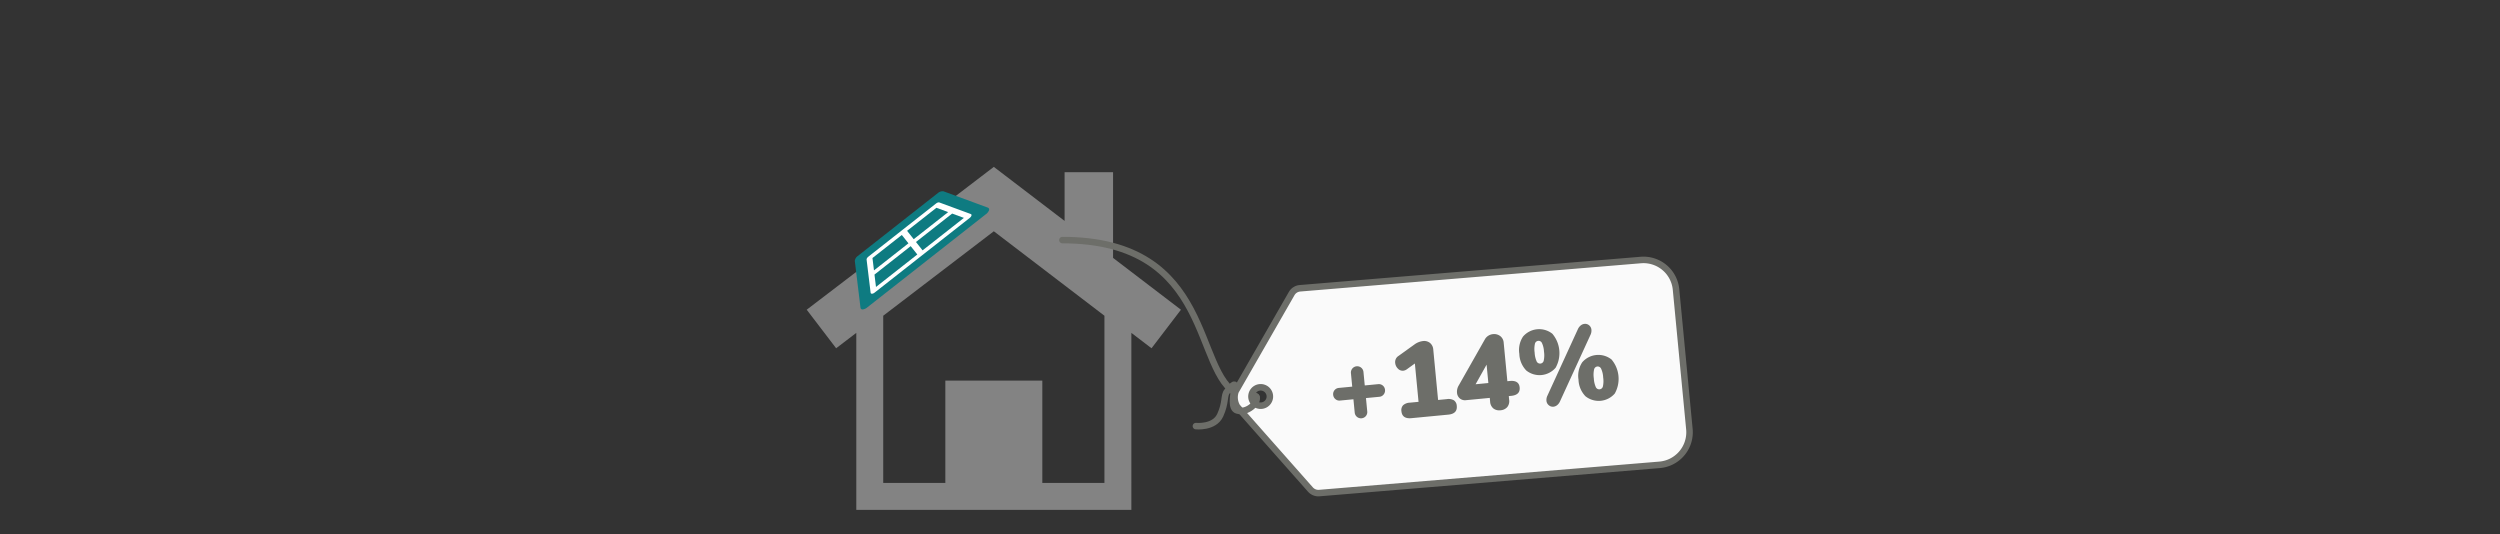 <svg xmlns="http://www.w3.org/2000/svg" xmlns:xlink="http://www.w3.org/1999/xlink" width="768" height="164.108" viewBox="0 0 768 164.108"><rect x="0" y="0" width="768" height="164.108" fill="#333333" stroke="none"/><defs><style>.cls-1{fill:#838383;}.cls-2{fill:none;stroke-linecap:round;}.cls-2,.cls-3{stroke:#6d6e69;stroke-miterlimit:10;stroke-width:2px;}.cls-3{fill:#fafafa;}.cls-4{fill:#6d6e69;}.cls-5{fill:#fff;}.cls-6{fill:#0e7b81;}</style><symbol id="Home1" data-name="Home1" viewBox="0 0 148.337 135.964"><path class="cls-1" d="M121.436,36.086V2.114H102.216v19.3L74.168,0,0,56.619,11.662,71.898l7.989-6.099v70.165h109.037V65.801l7.986,6.097,11.662-15.275ZM118.011,125.286H93.39V84.711H54.95v40.575h-24.621V59.004L74.17,25.527l43.841,33.477Z"/></symbol></defs><title>tilbakemeld05</title><g id="Layer_8" data-name="Layer 8"><g id="house"><use width="148.337" height="135.964" transform="translate(247.823 51.264) scale(0.775)" xlink:href="#Home1"/></g><g id="things_label_string_note" data-name="things | label | string | note"><path class="cls-2" d="M326.364,73.754c47.032,0,40.017,41.053,54.181,47.471,1.01.458,5.083-.406,5.465.767"/><path class="cls-3" d="M514.874,88.924a10.038,10.038,0,0,0-10.822-9.047l-104.729,8.687a3.272,3.272,0,0,0-2.528,1.629L379.58,120.188a5.653,5.653,0,0,0,.473,4.756l22.504,25.433a3.272,3.272,0,0,0,2.761,1.089l104.502-8.669a10.038,10.038,0,0,0,9.163-10.96ZM387.286,124.631a2.826,2.826,0,1,1,2.818-2.834A2.827,2.827,0,0,1,387.286,124.631Z"/><path class="cls-4" d="M424.789,118.434a1.874,1.874,0,0,1,.685,1.318,1.921,1.921,0,0,1-.421,1.439,1.847,1.847,0,0,1-1.316.703l-4.112.394.391,4.079a1.899,1.899,0,0,1-.407,1.423,1.943,1.943,0,0,1-3.444-1.055l-.391-4.079-4.111.395a1.843,1.843,0,0,1-1.426-.44,1.924,1.924,0,0,1-.688-1.334,1.903,1.903,0,0,1,1.741-2.109l4.112-.395-.395-4.112a1.935,1.935,0,1,1,3.852-.368l.394,4.112,4.112-.394A1.877,1.877,0,0,1,424.789,118.434Z"/><path class="cls-4" d="M446.666,122.993a2.206,2.206,0,0,1,.854,1.697q.231,2.414-2.607,2.687l-11.325,1.085q-2.839.271-3.071-2.144a2.205,2.205,0,0,1,.517-1.828,3.284,3.284,0,0,1,2.099-.794l2.644-.253-1.128-11.781-2.465,1.783a2.241,2.241,0,0,1-1.11.436,1.975,1.975,0,0,1-1.644-.649,2.756,2.756,0,0,1-.823-1.716,2.229,2.229,0,0,1,.948-2.134l4.932-3.535a5.547,5.547,0,0,1,2.631-1.074,2.894,2.894,0,0,1,2.181.581,2.855,2.855,0,0,1,1.003,2.045l1.48,15.47,2.677-.257A3.282,3.282,0,0,1,446.666,122.993Z"/><path class="cls-4" d="M466.838,119.02q.221,2.317-2.618,2.589l-.718.068.105,1.109a2.878,2.878,0,0,1-.603,2.297,3.019,3.019,0,0,1-2.05.954,2.956,2.956,0,0,1-2.177-.549,2.909,2.909,0,0,1-1.013-2.143l-.105-1.109-7.278.697a2.461,2.461,0,0,1-1.929-.541,2.506,2.506,0,0,1-.857-1.729,3.671,3.671,0,0,1,.512-2.223l8.06-14.21a3.017,3.017,0,0,1,1.062-1.106,3.285,3.285,0,0,1,1.419-.481,3.095,3.095,0,0,1,2.197.58,2.787,2.787,0,0,1,1.091,2.102l1.128,11.782.718-.068Q466.621,116.767,466.838,119.02Zm-13.532-.978,3.917-.375-.541-5.646Z"/><path class="cls-4" d="M468.875,113.818a7.667,7.667,0,0,1-2.135-5.098,7.505,7.505,0,0,1,1.136-5.329,6.533,6.533,0,0,1,9.008-.862,9.209,9.209,0,0,1,1,10.443,6.513,6.513,0,0,1-9.009.846Zm5.357-3.031a7.648,7.648,0,0,0,.082-2.76,7.062,7.062,0,0,0-.614-2.625,1.142,1.142,0,0,0-2.17.208,7.417,7.417,0,0,0-.088,2.691,7.672,7.672,0,0,0,.604,2.694,1.153,1.153,0,0,0,2.187-.209Zm4.11,13.686a2.167,2.167,0,0,1-1.124.47,1.882,1.882,0,0,1-1.427-.457,1.96,1.96,0,0,1-.726-1.379,3.049,3.049,0,0,1,.311-1.578l9.344-20.392a3.102,3.102,0,0,1,.893-1.173,2.167,2.167,0,0,1,1.125-.47,1.898,1.898,0,0,1,1.441.438,1.982,1.982,0,0,1,.71,1.397,3.045,3.045,0,0,1-.311,1.577l-9.344,20.393A3.114,3.114,0,0,1,478.343,124.472Zm8.713-2.744a7.67,7.67,0,0,1-2.136-5.098,7.503,7.503,0,0,1,1.137-5.33,6.534,6.534,0,0,1,9.008-.863,9.216,9.216,0,0,1,1,10.444,6.513,6.513,0,0,1-9.009.847Zm5.357-3.032a7.644,7.644,0,0,0,.082-2.759,7.227,7.227,0,0,0-.616-2.643,1.161,1.161,0,0,0-1.154-.712,1.148,1.148,0,0,0-1.017.904,7.51,7.51,0,0,0-.085,2.726,7.658,7.658,0,0,0,.604,2.692,1.153,1.153,0,0,0,2.187-.209Z"/><path class="cls-2" d="M386.011,121.992c.594,1.826-3.031,5.064-6.008,4.083-1.859-.613-1.224-4.346-.709-7.015.401-2.078-1.203-.076-2.301,1.151s-.33,3.414-2.148,7.349-7.46,3.34-7.46,3.34"/></g><polygon class="cls-5" points="278.499 68.347 264.002 79.902 265.802 92.964 301.584 65.796 288.415 60.819 278.499 68.347"/><path class="cls-6" d="M303.382,63.752l-13.553-4.988a2.223,2.223,0,0,0-1.669.508l-24.68,19.388a2.196,2.196,0,0,0-.883,1.496l1.732,14.274a.639.639,0,0,0,.697.632,2.803,2.803,0,0,0,1.478-.695L281.892,82.279l5.537-4.349L302.818,65.841a2.779,2.779,0,0,0,1.021-1.268A.635.635,0,0,0,303.382,63.752Zm-4.989,2.125a.482.482,0,0,1,.027.05.372.372,0,0,1,.019.054.329.329,0,0,1,.008.054.403.403,0,0,1,.003.067.524.524,0,0,1-.007.058.674.674,0,0,1-.015.075c-.006.021-.015.043-.022.065-.01.026-.019.051-.032.077a.715.715,0,0,1-.037.069c-.014.027-.03.053-.048.081-.015.022-.031.044-.048.066-.021.028-.043.057-.067.085-.008.009-.014.018-.022.028-.007.007-.015.014-.023.021a1.838,1.838,0,0,1-.212.199L283.296,78.411l-14.621,11.485a1.853,1.853,0,0,1-.244.16c-.009.005-.017.012-.026.017-.011.006-.022.009-.032.015-.034.017-.066.032-.098.045-.027.011-.053.022-.078.032-.03.01-.058.019-.087.027-.027.008-.053.015-.079.02-.027.006-.053.009-.079.012-.024.002-.049.006-.071.006a.473.473,0,0,1-.074-.003.435.435,0,0,1-.125-.024.424.424,0,0,1-.051-.02.412.412,0,0,1-.091-.069.228.228,0,0,1-.017-.015c-.007-.009-.009-.019-.015-.028a.511.511,0,0,1-.027-.049.361.361,0,0,1-.017-.061.215.215,0,0,1-.008-.029L266.219,79.757c-.001-.007.001-.016 0-.024a.495.495,0,0,1,.001-.074c.002-.02.004-.039.007-.059.005-.025.012-.05.02-.076.007-.023.014-.045.023-.067a.728.728,0,0,1,.035-.076c.011-.023.023-.047.037-.071.015-.025.032-.051.05-.076.016-.024.032-.047.05-.071.019-.024.039-.048.06-.072.022-.025.044-.049.067-.073.021-.021.043-.042.067-.063.027-.025.055-.051.085-.075.01-.008.018-.017.029-.025l10.408-8.176,10.409-8.177c.012-.01.025-.017.037-.026.026-.019.053-.038.08-.056.029-.02.059-.039.089-.057.026-.015.051-.028.077-.042.031-.016.062-.031.092-.045.026-.012.052-.021.078-.031.029-.011.058-.022.086-.031.027-.008.053-.014.081-.021.026-.006.052-.012.077-.015s.051-.005.076-.007c.025-.001.05-.002.073-.001a.659.659,0,0,1,.133.022l.024.005,9.662,3.556c.011.004.017.01.027.015a.342.342,0,0,1,.055.031.291.291,0,0,1,.043.037c.007.008.017.012.024.021C298.387,65.862,298.388,65.87,298.393,65.877Z"/><polygon class="cls-6" points="287.669 63.83 278.656 70.91 280.692 73.476 291.28 65.158 287.669 63.83"/><polygon class="cls-6" points="277.037 72.182 268.024 79.262 268.486 83.064 279.074 74.747 277.037 72.182"/><polygon class="cls-6" points="281.381 74.343 283.416 76.908 296.111 66.936 292.501 65.608 281.381 74.343"/><polygon class="cls-6" points="269.104 88.151 281.798 78.179 279.763 75.614 268.642 84.35 269.104 88.151"/></g></svg>